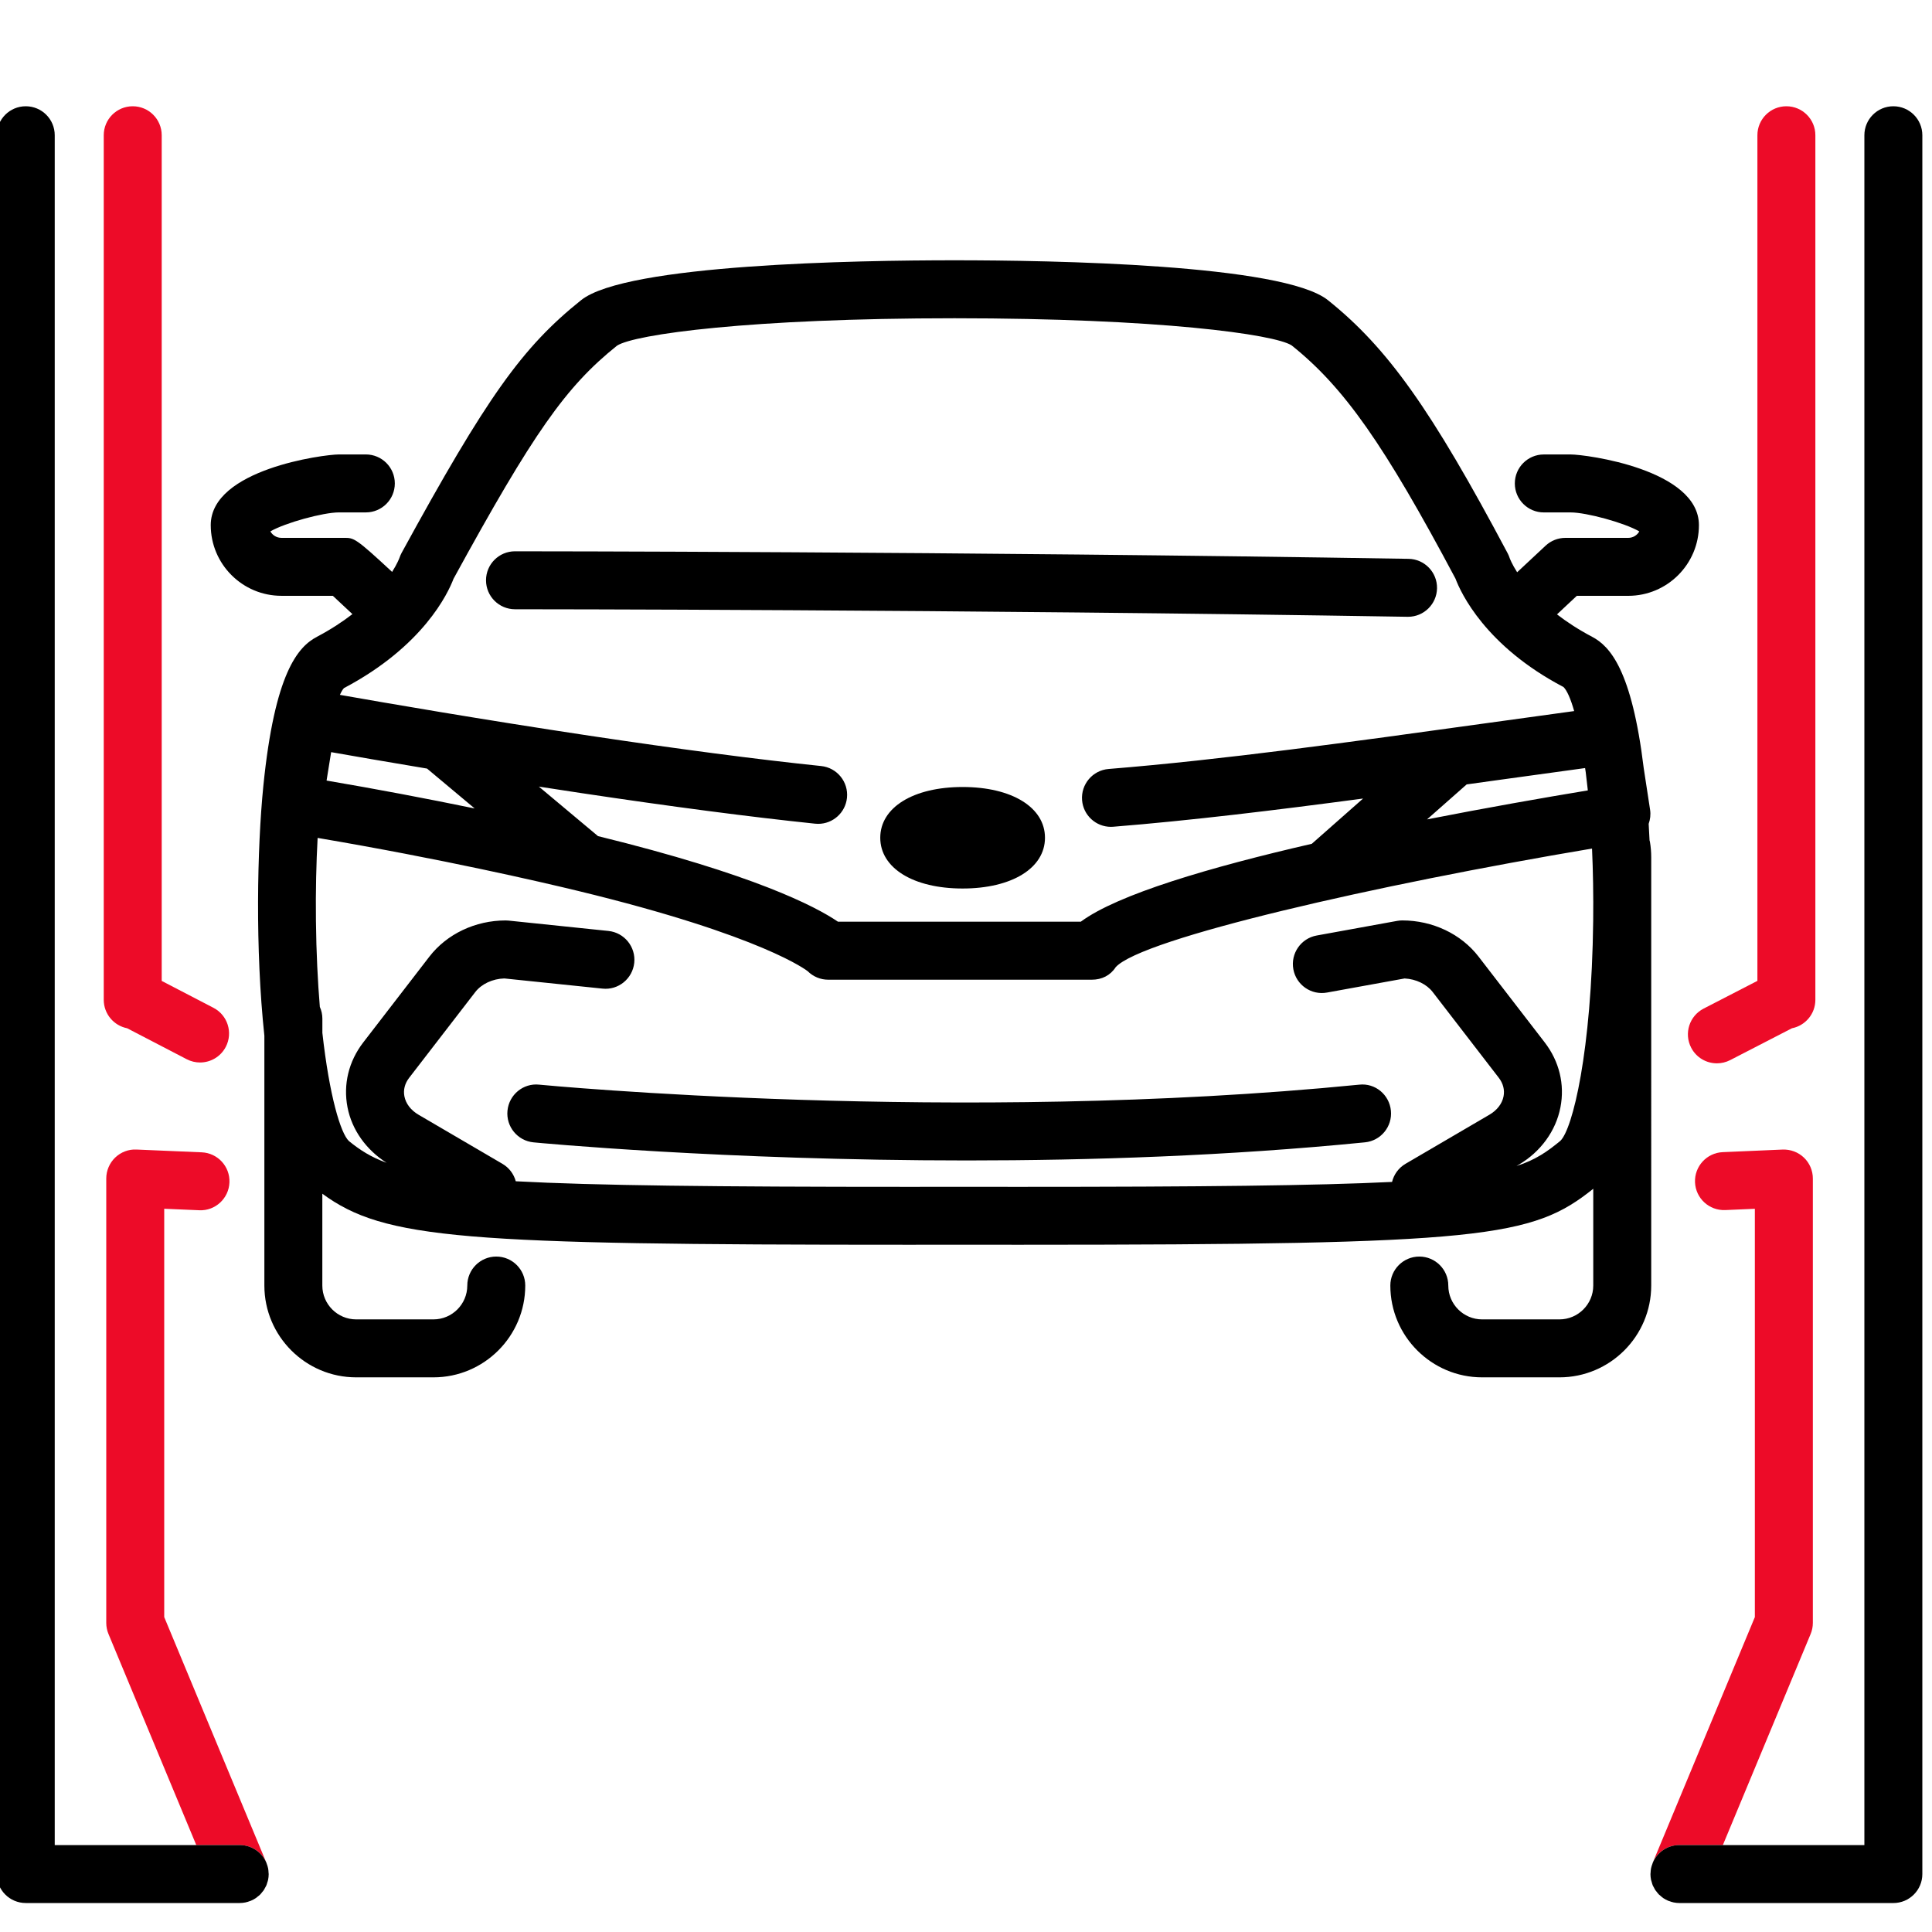 <?xml version="1.0" encoding="UTF-8"?> <!-- Generator: Adobe Illustrator 17.1.0, SVG Export Plug-In . SVG Version: 6.00 Build 0) --> <svg xmlns="http://www.w3.org/2000/svg" xmlns:xlink="http://www.w3.org/1999/xlink" id="Слой_1" x="0px" y="0px" viewBox="0 0 100 100" xml:space="preserve"> <g> <path fill="none" d="M30.509,38.079c4.632,0.696,8.667,1.224,11.994,1.57 c0.824,0.085,1.422,0.823,1.337,1.647c-0.081,0.771-0.731,1.345-1.49,1.345 c-0.052,0-0.104-0.002-0.157-0.008c-3.372-0.351-7.452-0.885-12.129-1.587 c-0.735-0.11-1.459-0.221-2.171-0.332l3.06,2.562 c8.066,1.98,11.254,3.636,12.419,4.429h12.573 c1.905-1.414,6.688-2.82,11.955-4.031l2.655-2.343 c-4.571,0.609-8.92,1.137-12.93,1.46c-0.041,0.003-0.081,0.005-0.122,0.005 c-0.773,0-1.43-0.595-1.493-1.379c-0.066-0.826,0.549-1.549,1.375-1.616 c5.882-0.474,12.545-1.398,19.6-2.377c1.476-0.205,2.98-0.412,4.496-0.62 c-0.186-0.648-0.377-1.073-0.553-1.245c-4.052-2.126-5.316-4.883-5.591-5.612 c-3.7-6.961-5.767-9.9-8.478-12.069c-0.879-0.576-6.893-1.406-17.451-1.406 s-16.572,0.83-17.47,1.419c-2.65,2.122-4.322,4.5-8.462,12.066 c-0.282,0.744-1.561,3.491-5.669,5.657c-0.067,0.068-0.138,0.191-0.21,0.35 C19.951,36.381,24.969,37.247,30.509,38.079z M49.825,45.99 c-2.55,0-4.263-1.056-4.263-2.627c0-1.571,1.713-2.627,4.263-2.627 c2.55,0,4.263,1.056,4.263,2.627C54.088,44.934,52.375,45.99,49.825,45.99z M26.657,28.535c0.224,0,22.686,0.004,46.248,0.39 c0.828,0.014,1.489,0.696,1.476,1.524c-0.014,0.82-0.683,1.476-1.499,1.476 c-0.009,0-0.018,0-0.025,0c-23.537-0.385-45.975-0.39-46.199-0.39 c-0.829,0-1.5-0.671-1.5-1.5S25.829,28.535,26.657,28.535z"></path> <path fill="none" d="M82.185,40.91c-0.034-0.327-0.07-0.639-0.109-0.94l-0.033-0.216 c-1.569,0.214-3.123,0.429-4.648,0.64c-0.497,0.069-0.988,0.137-1.482,0.205 l-2.052,1.811C76.927,41.81,79.857,41.297,82.185,40.91z"></path> <path fill="none" d="M57.748,50.057c-0.276,0.429-0.723,0.648-1.232,0.648H42.866 c-0.398,0-0.78-0.158-1.061-0.44c0,0,0,0,0,0 c-0.005,0-2.239-1.818-11.898-4.158c-1.963-0.476-7.013-1.645-13.469-2.741 c-0.07,1.303-0.106,2.737-0.087,4.295c0.019,1.651,0.093,3.136,0.202,4.451 c0.083,0.186,0.131,0.391,0.131,0.608v0.736c0.363,3.262,0.946,5.204,1.375,5.601 c0.556,0.455,1.123,0.825,1.951,1.126c-1.057-0.671-1.797-1.701-2.024-2.869 c-0.231-1.188,0.059-2.384,0.817-3.366l3.419-4.436 c0.905-1.173,2.38-1.874,3.947-1.874c0.052,0,0.104,0.002,0.155,0.008 l5.166,0.536c0.824,0.085,1.423,0.823,1.337,1.647 c-0.086,0.824-0.824,1.428-1.647,1.337l-5.079-0.526 c-0.608,0.019-1.18,0.285-1.503,0.705l-3.42,4.436 c-0.227,0.294-0.313,0.627-0.248,0.961c0.075,0.382,0.335,0.721,0.734,0.954 l4.341,2.54c0.354,0.207,0.59,0.536,0.689,0.902 c4.093,0.221,10.35,0.289,20.314,0.289l2.875-0.002l2.875,0.002 c9.423,0,15.379-0.063,19.292-0.255c0.094-0.38,0.333-0.723,0.697-0.937 l4.341-2.54c0.399-0.233,0.66-0.572,0.734-0.954 c0.064-0.334-0.021-0.666-0.248-0.961l-3.42-4.437 c-0.315-0.408-0.864-0.671-1.453-0.702l-4.016,0.729 c-0.816,0.149-1.596-0.392-1.744-1.208c-0.148-0.815,0.393-1.596,1.207-1.744 l4.166-0.757c0.089-0.016,0.179-0.024,0.269-0.024 c1.566,0,3.042,0.7,3.946,1.874l3.42,4.436 c0.758,0.982,1.049,2.178,0.817,3.365c-0.237,1.223-1.026,2.306-2.163,2.972 l-0.112,0.065c1.015-0.33,1.601-0.754,2.265-1.298 c0.639-0.591,1.626-4.624,1.705-11.394c0.016-1.34-0.008-2.59-0.06-3.744 C71.246,45.793,59.094,48.565,57.748,50.057z M70.352,56.142 c0.828-0.095,1.56,0.52,1.641,1.344c0.082,0.824-0.52,1.56-1.344,1.641 c-7.083,0.703-14.227,0.938-20.603,0.938c-12.655,0-22.289-0.923-22.433-0.937 c-0.824-0.081-1.427-0.814-1.346-1.64c0.08-0.824,0.815-1.434,1.639-1.347 C28.12,56.163,49.517,58.209,70.352,56.142z"></path> <path fill="none" d="M22.104,39.782c-2.089-0.348-3.821-0.649-4.964-0.851l-0.237,1.471 c2.545,0.432,5.154,0.925,7.666,1.444L22.104,39.782z"></path> <path fill="#ED0B28" d="M6.58,53.222l3.084,1.603c0.221,0.115,0.457,0.169,0.69,0.169 c0.542,0,1.065-0.294,1.333-0.809c0.382-0.735,0.096-1.641-0.64-2.022 l-2.677-1.391V7c0-0.829-0.671-1.5-1.5-1.5s-1.5,0.671-1.5,1.5v44.75 C5.37,52.479,5.89,53.087,6.58,53.222z"></path> <path fill="#ED0B28" d="M13.792,96.424l-0.001-0.003c0.005,0.012,0.007,0.026,0.012,0.038 C13.798,96.448,13.797,96.435,13.792,96.424z"></path> <path fill="#ED0B28" d="M12.408,98.5c0.097,0,0.196-0.01,0.294-0.03 C12.606,98.489,12.508,98.5,12.408,98.5C12.408,98.5,12.408,98.5,12.408,98.5z"></path> <path fill="#ED0B28" d="M13.878,96.707c0.014,0.072,0.019,0.147,0.022,0.222 C13.897,96.855,13.893,96.781,13.878,96.707z"></path> <path fill="#ED0B28" d="M13.559,97.95c-0.029,0.035-0.055,0.073-0.087,0.106 C13.504,98.023,13.53,97.986,13.559,97.95z"></path> <path fill="#ED0B28" d="M13.907,97.003c-0,0.101-0.01,0.2-0.03,0.295 C13.897,97.201,13.907,97.102,13.907,97.003z"></path> <path fill="#ED0B28" d="M13.325,98.178c-0.026,0.02-0.049,0.045-0.077,0.063 C13.276,98.223,13.299,98.199,13.325,98.178z"></path> <path fill="#ED0B28" d="M12.983,98.385c0-0,0.001-0,0.001-0.001 c-0.013,0.005-0.027,0.008-0.04,0.013C12.957,98.392,12.971,98.39,12.983,98.385z "></path> <path fill="#ED0B28" d="M13.787,96.412L8.5,83.7V62.565l1.814,0.077 c0.825,0.04,1.527-0.607,1.562-1.436c0.035-0.827-0.607-1.527-1.435-1.562 l-3.378-0.144c-0.409-0.021-0.807,0.133-1.102,0.416C5.667,60.2,5.5,60.591,5.5,61 v23c0,0.197,0.039,0.394,0.115,0.576L10.159,95.5h2.248 C13.027,95.5,13.558,95.876,13.787,96.412z"></path> <path fill="#ED0B28" d="M13.712,97.726c-0.019,0.035-0.035,0.072-0.057,0.105 C13.677,97.798,13.693,97.761,13.712,97.726z"></path> <path fill="#ED0B28" d="M13.831,97.45c-0.013,0.042-0.022,0.085-0.039,0.125 C13.809,97.534,13.818,97.491,13.831,97.45z"></path> <path fill="#ED0B28" d="M87.533,54.226c0.267,0.517,0.791,0.812,1.334,0.812 c0.231,0,0.467-0.054,0.687-0.167L92.75,53.223 c0.691-0.135,1.213-0.742,1.213-1.473V7c0-0.829-0.672-1.5-1.5-1.5s-1.5,0.671-1.5,1.5 v43.769l-2.784,1.436C87.442,52.585,87.153,53.489,87.533,54.226z"></path> <path fill="#ED0B28" d="M86.087,98.243c-0.048-0.033-0.09-0.073-0.134-0.111 C85.997,98.17,86.038,98.21,86.087,98.243z"></path> <path fill="#ED0B28" d="M85.864,98.058c-0.042-0.042-0.077-0.091-0.114-0.138 C85.787,97.967,85.822,98.015,85.864,98.058z"></path> <path fill="#ED0B28" d="M85.68,97.833c-0.028-0.041-0.048-0.087-0.071-0.131 C85.632,97.746,85.652,97.792,85.68,97.833z"></path> <path fill="#ED0B28" d="M86.926,98.5c0,0,0-0,0-0 c-0.101-0-0.199-0.011-0.294-0.03C86.73,98.49,86.829,98.5,86.926,98.5z"></path> <path fill="#ED0B28" d="M86.351,98.385c0.016,0.006,0.032,0.009,0.048,0.014 c-0.016-0.006-0.033-0.009-0.049-0.015C86.35,98.384,86.35,98.385,86.351,98.385 z"></path> <path fill="#ED0B28" d="M85.542,97.576c-0.02-0.049-0.032-0.102-0.047-0.153 C85.51,97.474,85.522,97.527,85.542,97.576z"></path> <path fill="#ED0B28" d="M85.434,96.93c0.004-0.076,0.008-0.151,0.023-0.223 C85.441,96.781,85.437,96.855,85.434,96.93z"></path> <path fill="#ED0B28" d="M85.542,96.424c-0.006,0.014-0.008,0.029-0.013,0.043 c0.006-0.015,0.008-0.031,0.014-0.046L85.542,96.424z"></path> <path fill="#ED0B28" d="M85.457,97.299c-0.019-0.096-0.03-0.195-0.03-0.296 C85.427,97.103,85.437,97.202,85.457,97.299z"></path> <path fill="#ED0B28" d="M86.927,95.5h2.248l4.543-10.924 C93.794,84.394,93.833,84.197,93.833,84V61c0-0.409-0.167-0.801-0.463-1.083 c-0.295-0.283-0.693-0.43-1.102-0.416l-3.099,0.134 c-0.828,0.036-1.47,0.736-1.435,1.563c0.036,0.827,0.732,1.468,1.563,1.435 l1.534-0.066v21.134l-5.286,12.712C85.775,95.876,86.307,95.5,86.927,95.5z"></path> <path d="M26.657,31.535c0.224,0,22.663,0.004,46.199,0.39c0.008,0,0.017,0,0.025,0 c0.816,0,1.485-0.656,1.499-1.476c0.014-0.828-0.647-1.511-1.476-1.524 c-23.562-0.385-46.024-0.39-46.248-0.39c-0.829,0-1.5,0.671-1.5,1.5 S25.829,31.535,26.657,31.535z"></path> <path d="M85.467,44.375c0-0.274-0.023-0.548-0.068-0.812 c-0.004-0.024-0.014-0.045-0.019-0.068c-0.013-0.292-0.028-0.577-0.045-0.854 c0.079-0.225,0.112-0.47,0.074-0.722l-0.33-2.157 c-0.618-5.077-1.743-6.312-2.671-6.801c-0.717-0.378-1.314-0.773-1.819-1.161 l1.027-0.96h2.662c2.018,0,3.658-1.641,3.658-3.659 c0-2.886-5.846-3.658-6.634-3.658h-1.395c-0.828,0-1.5,0.671-1.5,1.5s0.672,1.5,1.5,1.5 h1.395c0.811,0,2.778,0.536,3.548,0.983c-0.113,0.199-0.327,0.334-0.572,0.334 h-3.254c-0.38,0-0.746,0.145-1.024,0.404l-1.473,1.376 c-0.272-0.428-0.378-0.71-0.387-0.735c-0.026-0.085-0.062-0.168-0.104-0.248 c-3.953-7.446-6.214-10.63-9.304-13.102c-2.328-1.862-14.291-2.063-19.326-2.063 s-16.998,0.201-19.326,2.063c-3.058,2.447-4.882,5.015-9.294,13.085 c-0.039,0.071-0.08,0.167-0.106,0.244c-0.011,0.032-0.117,0.313-0.384,0.738 c-1.891-1.756-1.973-1.763-2.477-1.763h-3.253c-0.245,0-0.459-0.135-0.572-0.334 c0.77-0.447,2.737-0.983,3.547-0.983h1.395c0.829,0,1.5-0.671,1.5-1.5 s-0.671-1.5-1.5-1.5h-1.395c-0.788,0-6.633,0.772-6.633,3.658 c0,2.018,1.641,3.659,3.658,3.659h2.662c0.277,0.259,0.652,0.609,1.013,0.947 c-0.508,0.393-1.11,0.791-1.836,1.174c-0.982,0.518-2.185,1.864-2.774,7.719 c-0.323,3.219-0.424,8.469,0.053,12.93v12.93c0,2.62,2.132,4.752,4.752,4.752 h3.999c2.621,0,4.752-2.132,4.752-4.752c0-0.828-0.671-1.5-1.5-1.5s-1.5,0.672-1.5,1.5 c0,0.966-0.786,1.752-1.752,1.752h-3.999c-0.966,0-1.752-0.786-1.752-1.752v-4.753 c3.209,2.358,7.266,2.642,30.325,2.642l2.875-0.002l2.875,0.002 c24.068,0,26.548-0.37,29.708-2.898v5.009c0,0.966-0.786,1.752-1.752,1.752 h-3.999c-0.966,0-1.752-0.786-1.752-1.752c0-0.828-0.672-1.5-1.5-1.5s-1.5,0.672-1.5,1.5 c0,2.62,2.132,4.752,4.752,4.752h3.999c2.62,0,4.752-2.132,4.752-4.752V44.375z M77.396,40.395c1.525-0.211,3.079-0.426,4.648-0.64l0.033,0.216 c0.038,0.301,0.075,0.613,0.109,0.94c-2.328,0.386-5.257,0.899-8.323,1.501 l2.052-1.811C76.407,40.532,76.898,40.464,77.396,40.395z M23.474,29.958 c4.14-7.566,5.812-9.944,8.462-12.066c0.898-0.589,6.911-1.419,17.47-1.419 s16.572,0.83,17.451,1.406c2.711,2.169,4.777,5.108,8.478,12.069 c0.274,0.729,1.539,3.486,5.591,5.612c0.177,0.171,0.368,0.597,0.553,1.245 c-1.516,0.207-3.02,0.415-4.496,0.62c-7.055,0.979-13.718,1.903-19.6,2.377 c-0.826,0.066-1.441,0.79-1.375,1.616c0.063,0.785,0.72,1.379,1.493,1.379 c0.041,0,0.081-0.001,0.122-0.005c4.01-0.323,8.358-0.851,12.93-1.46 l-2.655,2.343c-5.266,1.211-10.05,2.618-11.955,4.031H43.371 c-1.164-0.793-4.353-2.449-12.419-4.429l-3.06-2.562 c0.712,0.11,1.437,0.221,2.171,0.332c4.677,0.702,8.757,1.236,12.129,1.587 c0.053,0.005,0.105,0.008,0.157,0.008c0.759,0,1.41-0.574,1.49-1.345 c0.085-0.824-0.513-1.562-1.337-1.647c-3.327-0.346-7.362-0.875-11.994-1.57 c-5.54-0.832-10.558-1.698-12.914-2.114c0.073-0.16,0.143-0.283,0.21-0.35 C21.913,33.448,23.192,30.702,23.474,29.958z M17.14,38.931 c1.143,0.202,2.875,0.502,4.964,0.851l2.465,2.064 c-2.513-0.518-5.122-1.011-7.666-1.444L17.14,38.931z M82.463,47.661 c-0.079,6.77-1.066,10.803-1.705,11.394c-0.664,0.544-1.25,0.968-2.265,1.298 l0.112-0.065c1.137-0.666,1.926-1.749,2.163-2.972 c0.231-1.188-0.06-2.383-0.817-3.365l-3.42-4.436 c-0.904-1.173-2.38-1.874-3.946-1.874c-0.09,0-0.18,0.008-0.269,0.024 l-4.166,0.757c-0.814,0.148-1.355,0.929-1.207,1.744 c0.148,0.815,0.928,1.357,1.744,1.208l4.016-0.729 c0.589,0.031,1.138,0.294,1.453,0.702l3.42,4.437 c0.227,0.295,0.312,0.627,0.248,0.961c-0.074,0.382-0.335,0.721-0.734,0.954 l-4.341,2.54c-0.364,0.213-0.603,0.557-0.697,0.937 c-3.913,0.192-9.87,0.255-19.292,0.255l-2.875-0.002l-2.875,0.002 c-9.964,0-16.221-0.068-20.314-0.289c-0.099-0.366-0.336-0.695-0.689-0.902 l-4.341-2.54c-0.399-0.233-0.659-0.572-0.734-0.954 c-0.065-0.334,0.021-0.667,0.248-0.961l3.42-4.436 c0.324-0.42,0.895-0.687,1.503-0.705l5.079,0.526 c0.823,0.091,1.561-0.513,1.647-1.337c0.085-0.824-0.514-1.562-1.337-1.647 l-5.166-0.536c-0.051-0.005-0.103-0.008-0.155-0.008 c-1.567,0-3.042,0.7-3.947,1.874l-3.419,4.436 c-0.758,0.982-1.048,2.178-0.817,3.366c0.227,1.167,0.967,2.197,2.024,2.869 c-0.828-0.302-1.395-0.672-1.951-1.126c-0.429-0.398-1.012-2.34-1.375-5.601 v-0.736c0-0.217-0.048-0.422-0.131-0.608c-0.109-1.315-0.183-2.8-0.202-4.451 c-0.018-1.558,0.017-2.992,0.087-4.295c6.456,1.096,11.506,2.266,13.469,2.741 c9.659,2.34,11.893,4.158,11.898,4.158c0,0,0,0,0-0 c0.281,0.282,0.663,0.44,1.061,0.44H56.516c0.51,0,0.956-0.219,1.232-0.648 c1.346-1.492,13.498-4.264,24.655-6.14 C82.455,45.071,82.478,46.321,82.463,47.661z"></path> <path d="M49.825,40.735c-2.55,0-4.263,1.056-4.263,2.627 c0,1.572,1.713,2.627,4.263,2.627c2.55,0,4.263-1.056,4.263-2.627 C54.088,41.791,52.375,40.735,49.825,40.735z"></path> <path d="M27.906,56.141c-0.824-0.087-1.559,0.522-1.639,1.347 c-0.081,0.825,0.522,1.559,1.346,1.64c0.144,0.014,9.777,0.937,22.433,0.937 c6.376,0,13.52-0.234,20.603-0.938c0.824-0.081,1.426-0.816,1.344-1.641 c-0.081-0.824-0.812-1.438-1.641-1.344C49.517,58.209,28.12,56.163,27.906,56.141z"></path> <path d="M13.712,97.726c0.028-0.05,0.058-0.098,0.08-0.151 c0.017-0.04,0.026-0.084,0.039-0.125c0.016-0.05,0.036-0.099,0.046-0.152 c0.019-0.096,0.03-0.194,0.03-0.295c0-0.001,0-0.002,0-0.003 c0-0.024-0.006-0.047-0.007-0.071c-0.004-0.075-0.008-0.15-0.022-0.222 c-0.017-0.086-0.044-0.168-0.075-0.248c-0.005-0.012-0.007-0.026-0.012-0.038 c-0.001-0.003-0.003-0.006-0.004-0.009C13.558,95.876,13.027,95.5,12.407,95.5h-2.248 H2.833V7c0-0.829-0.671-1.5-1.5-1.5s-1.5,0.671-1.5,1.5v90c0,0.828,0.671,1.5,1.5,1.5h11.074 c0,0,0,0,0,0c0.101,0,0.199-0.011,0.294-0.03 c0.084-0.017,0.164-0.043,0.243-0.074c0.013-0.005,0.027-0.007,0.04-0.013 c0.093-0.039,0.181-0.086,0.264-0.142c0.028-0.019,0.051-0.043,0.077-0.063 c0.05-0.039,0.102-0.077,0.146-0.122c0.032-0.032,0.058-0.071,0.087-0.106 c0.033-0.039,0.068-0.076,0.096-0.119C13.677,97.798,13.693,97.761,13.712,97.726z"></path> <path d="M98,5.5c-0.828,0-1.5,0.671-1.5,1.5v88.5h-7.325h-2.248 c-0.62,0-1.151,0.376-1.38,0.913c-0.001,0.003-0.002,0.005-0.003,0.008 c-0.006,0.015-0.009,0.031-0.014,0.046c-0.03,0.078-0.056,0.157-0.073,0.24 c-0.014,0.072-0.019,0.148-0.023,0.223C85.433,96.954,85.427,96.976,85.427,97 c0,0.001,0,0.002,0,0.003c0,0.101,0.011,0.2,0.03,0.296 c0.009,0.043,0.026,0.083,0.038,0.125c0.015,0.051,0.027,0.104,0.047,0.153 c0.018,0.044,0.044,0.084,0.067,0.126c0.023,0.044,0.044,0.09,0.071,0.131 c0.021,0.031,0.047,0.057,0.07,0.087c0.037,0.047,0.072,0.096,0.114,0.138 c0.027,0.027,0.06,0.049,0.089,0.074c0.044,0.038,0.086,0.078,0.134,0.111 c0.082,0.055,0.17,0.103,0.262,0.141c0.016,0.007,0.033,0.009,0.049,0.015 c0.076,0.029,0.153,0.055,0.234,0.071c0.095,0.019,0.193,0.03,0.294,0.03 c0,0,0,0,0.001,0H98c0.828,0,1.5-0.672,1.5-1.5V7C99.5,6.171,98.828,5.5,98,5.5z"></path> </g> </svg> 